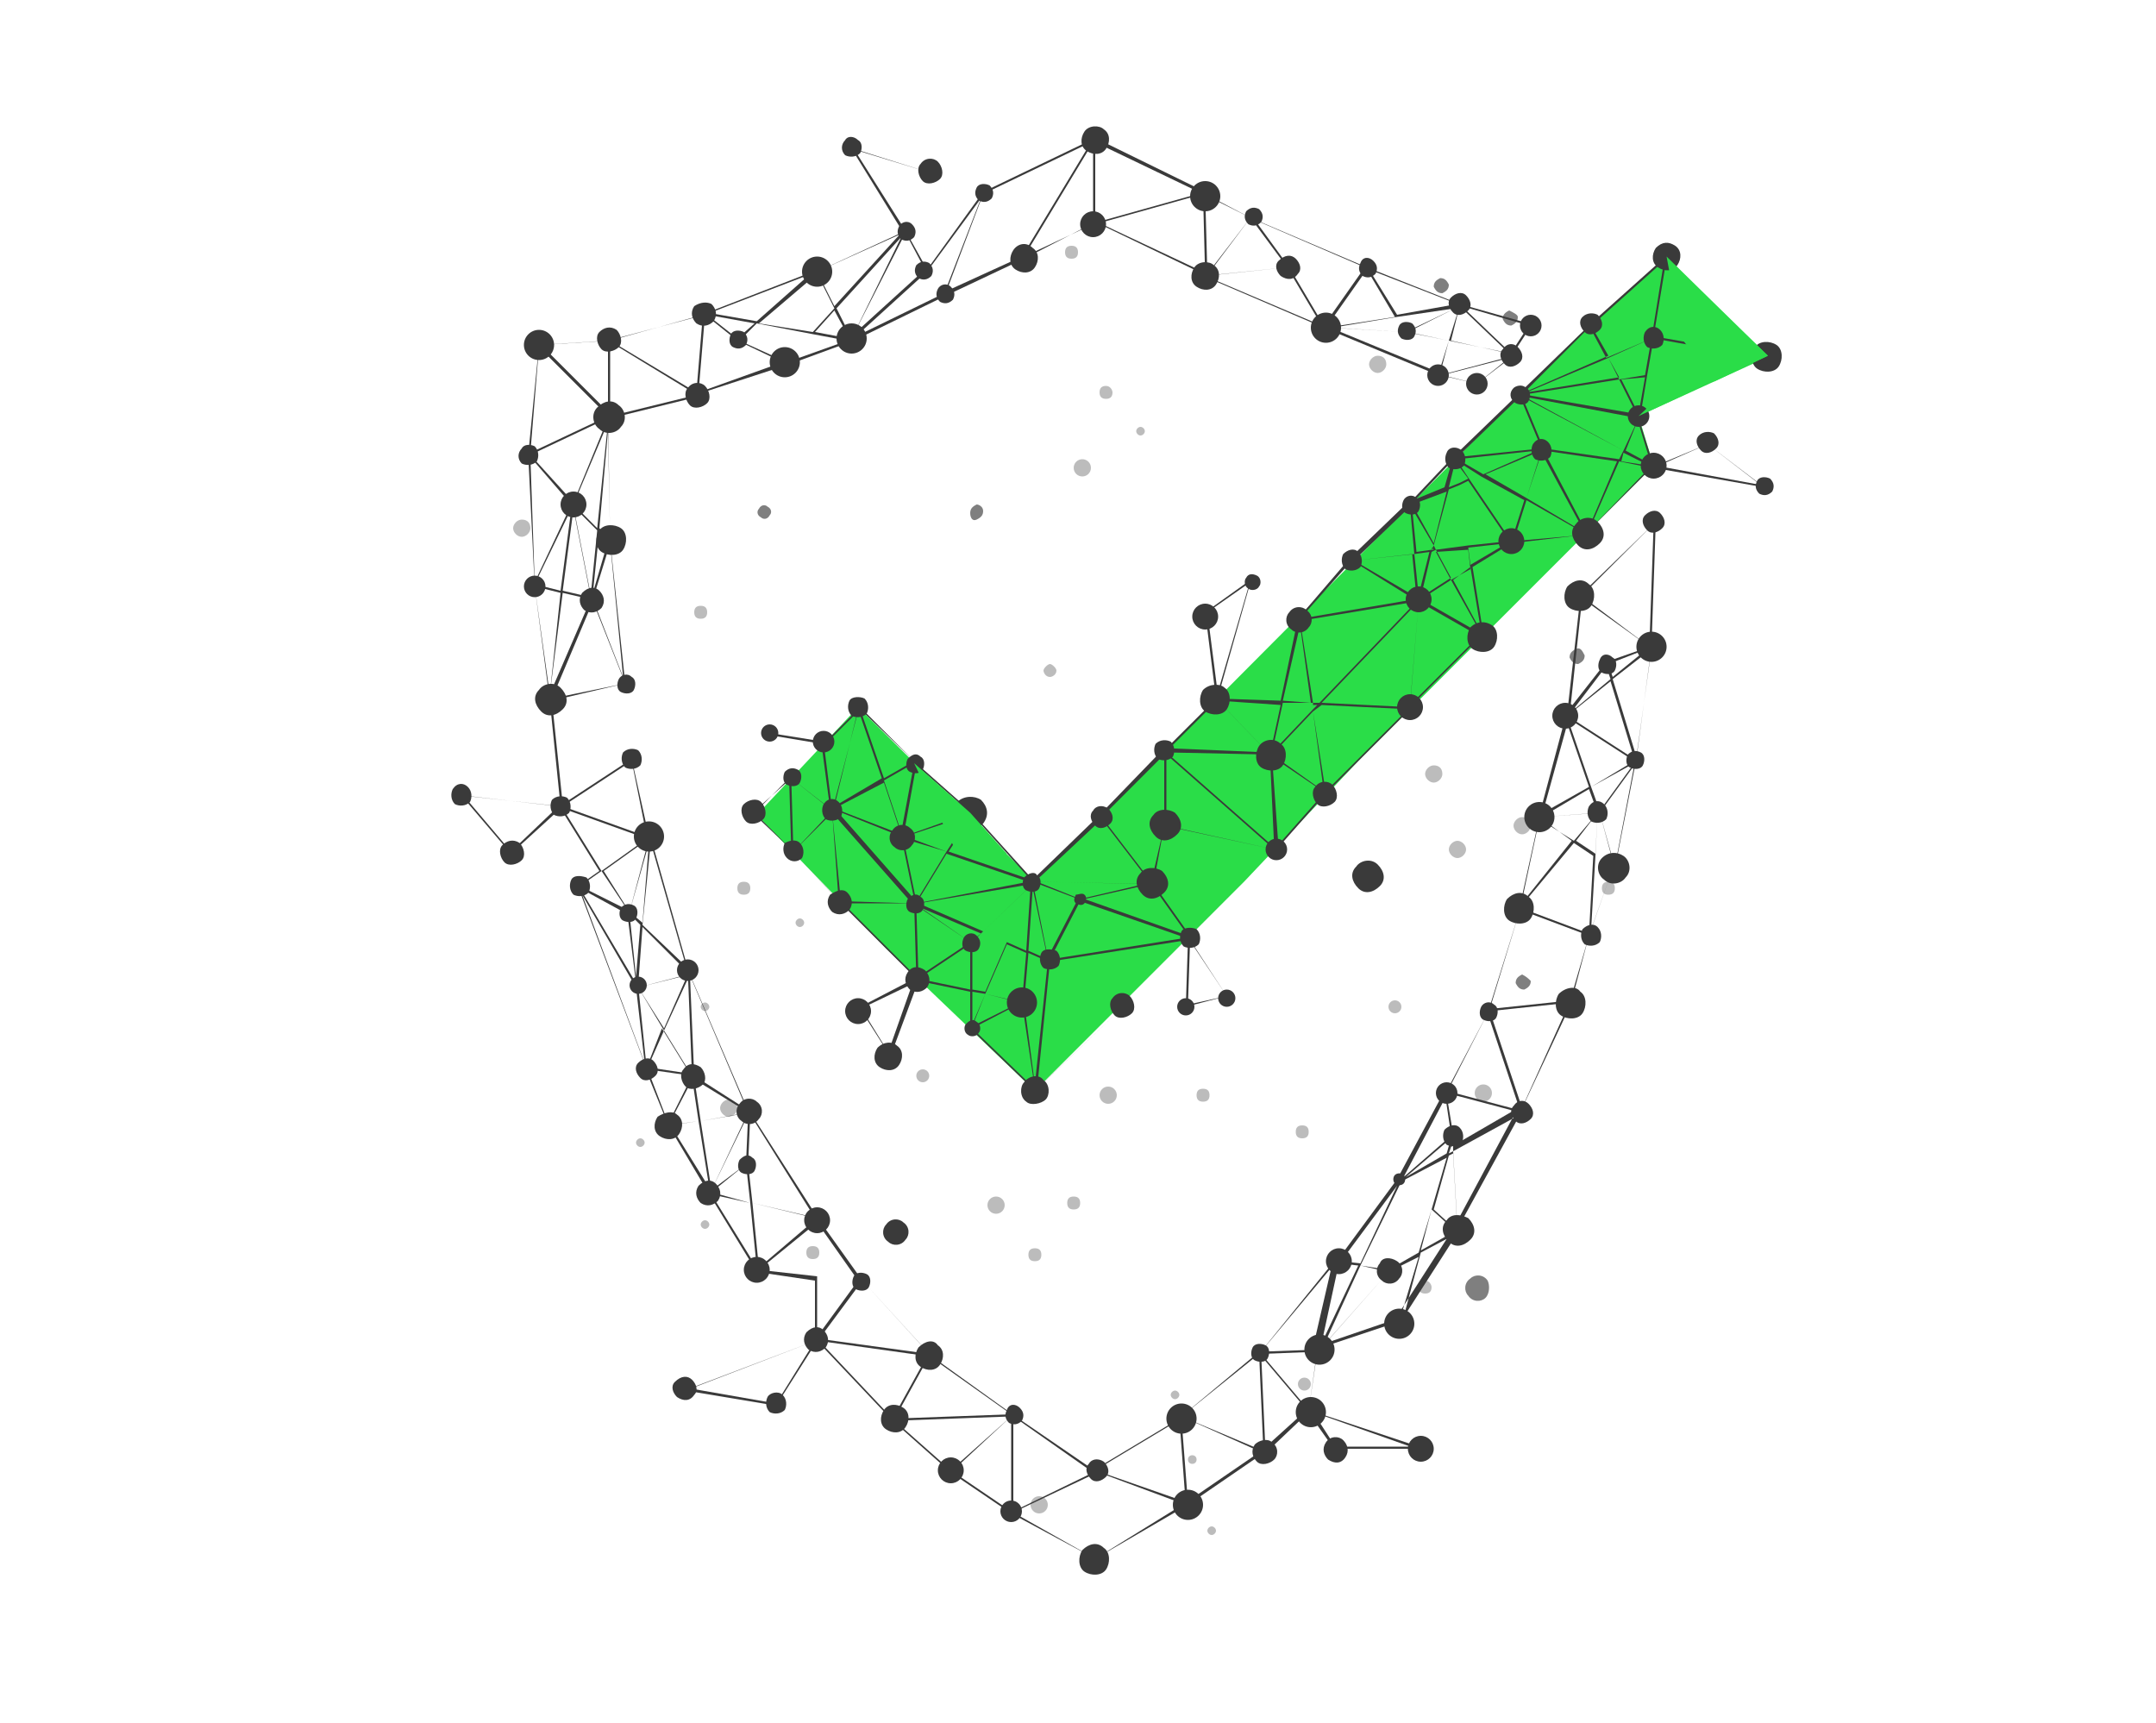 <?xml version="1.0" encoding="utf-8"?>
<!-- Generator: Adobe Illustrator 26.0.3, SVG Export Plug-In . SVG Version: 6.00 Build 0)  -->
<svg version="1.1" id="layer" xmlns="http://www.w3.org/2000/svg" xmlns:xlink="http://www.w3.org/1999/xlink" x="0px" y="0px"
	 viewBox="0 0 100 79.9" style="enable-background:new 0 0 100 79.9;" xml:space="preserve">
<style type="text/css">
	.st0{fill:#FFFFFF;}
	.st1{fill:#7F7F7F;}
	.st2{fill:#2ADD48;}
	.st3{fill:#BCBCBC;}
	.st4{fill:#3A3A3A;}
</style>
<rect y="0" class="st0" width="100" height="79.9"/>
<polygon class="st1" points="48,58.2 46.2,55.9 46.2,55.9 "/>
<rect x="52.1" y="17.9" class="st1" width="0" height="2.4"/>
<path class="st1" d="M70.4,14.7c0,0.2-0.1,0.3-0.3,0.4c-0.2,0-0.3-0.1-0.4-0.3c0-0.2,0.1-0.3,0.3-0.4C70.2,14.5,70.4,14.6,70.4,14.7
	z"/>
<path class="st1" d="M80.6,16.3c0,0.2-0.1,0.3-0.3,0.4c-0.2,0-0.3-0.1-0.4-0.3c0-0.2,0.1-0.3,0.3-0.4S80.5,16.1,80.6,16.3z"/>
<path class="st1" d="M67.5,28.1c0,0.2-0.1,0.3-0.3,0.4c-0.2,0-0.3-0.1-0.4-0.3c0-0.2,0.1-0.3,0.3-0.4C67.3,27.8,67.5,27.9,67.5,28.1
	z"/>
<path class="st1" d="M45.6,23.7c0,0.2-0.1,0.3-0.3,0.4S45,24,45,23.8s0.1-0.3,0.3-0.4C45.4,23.4,45.6,23.5,45.6,23.7z"/>
<path class="st1" d="M68.9,60.2c-0.2,0.2-0.6,0.2-0.8-0.1c-0.2-0.2-0.2-0.6,0.1-0.8c0.2-0.2,0.6-0.2,0.8,0.1
	C69.1,59.6,69.1,60,68.9,60.2z"/>
<path class="st1" d="M73.5,30.4c0,0.2-0.1,0.3-0.3,0.4c-0.2,0-0.3-0.1-0.4-0.3c0-0.2,0.1-0.3,0.3-0.4S73.4,30.2,73.5,30.4z"/>
<path class="st1" d="M67.2,13.2c0,0.2-0.1,0.3-0.3,0.4c-0.2,0-0.3-0.1-0.4-0.3c0-0.2,0.1-0.3,0.3-0.4C67,12.9,67.1,13,67.2,13.2z"/>
<path class="st1" d="M71,45.5c0,0.2-0.1,0.3-0.3,0.4c-0.2,0-0.3-0.1-0.4-0.3c0-0.2,0.1-0.3,0.3-0.4C70.8,45.3,70.9,45.4,71,45.5z"/>
<path class="st1" d="M35.6,23.5c0.2,0.1,0.2,0.3,0.1,0.4c-0.1,0.2-0.3,0.2-0.4,0.1c-0.2-0.1-0.2-0.3-0.1-0.4
	C35.3,23.4,35.5,23.4,35.6,23.5z"/>
<path class="st1" d="M63.3,32.6c0,0.2-0.1,0.3-0.3,0.4c-0.2,0-0.3-0.1-0.4-0.3c0-0.2,0.1-0.3,0.3-0.4C63.1,32.3,63.3,32.4,63.3,32.6
	z"/>
<polygon class="st2" points="48,50.6 41.1,44 35.1,37.8 39.8,32.8 48,40.9 69.1,19.7 73.3,15.5 77.3,11.9 81.9,16.6 76,19.3 
	76.7,21.6 63,35.3 57.7,40.9 "/>
<path class="st3" d="M49,31.1c0,0.2-0.2,0.3-0.3,0.3c-0.2,0-0.3-0.2-0.3-0.3s0.2-0.3,0.3-0.3C48.8,30.8,49,31,49,31.1z"/>
<circle class="st3" cx="50.2" cy="21.7" r="0.4"/>
<path class="st3" d="M38,58.1c0,0.2-0.1,0.3-0.3,0.3s-0.3-0.1-0.3-0.3s0.1-0.3,0.3-0.3S38,57.9,38,58.1z"/>
<circle class="st3" cx="42.8" cy="49.9" r="0.3"/>
<path class="st3" d="M66.9,35.9c0,0.2-0.2,0.4-0.4,0.4s-0.4-0.2-0.4-0.4s0.2-0.4,0.4-0.4S66.9,35.6,66.9,35.9z"/>
<path class="st3" d="M37.3,42.8c0,0.1-0.1,0.2-0.2,0.2c-0.1,0-0.2-0.1-0.2-0.2c0-0.1,0.1-0.2,0.2-0.2S37.3,42.7,37.3,42.8z"/>
<path class="st3" d="M32.9,56.8c0,0.1-0.1,0.2-0.2,0.2c-0.1,0-0.2-0.1-0.2-0.2c0-0.1,0.1-0.2,0.2-0.2C32.8,56.6,32.9,56.7,32.9,56.8
	z"/>
<path class="st3" d="M29.9,53c0,0.1-0.1,0.2-0.2,0.2s-0.2-0.1-0.2-0.2c0-0.1,0.1-0.2,0.2-0.2S29.9,52.9,29.9,53z"/>
<path class="st3" d="M34.8,41.2c0,0.2-0.1,0.3-0.3,0.3s-0.3-0.1-0.3-0.3s0.1-0.3,0.3-0.3S34.8,41,34.8,41.2z"/>
<path class="st3" d="M32.9,46.7c0,0.1-0.1,0.2-0.2,0.2c-0.1,0-0.2-0.1-0.2-0.2c0-0.1,0.1-0.2,0.2-0.2C32.8,46.5,32.9,46.6,32.9,46.7
	z"/>
<path class="st3" d="M34.2,51.4c0,0.2-0.2,0.4-0.4,0.4s-0.4-0.2-0.4-0.4s0.2-0.4,0.4-0.4S34.2,51.2,34.2,51.4z"/>
<circle class="st3" cx="46.2" cy="55.9" r="0.4"/>
<path class="st3" d="M48.3,58.2c0,0.2-0.1,0.3-0.3,0.3s-0.3-0.1-0.3-0.3s0.1-0.3,0.3-0.3S48.3,58,48.3,58.2z"/>
<path class="st3" d="M32.8,28.4c0,0.2-0.1,0.3-0.3,0.3s-0.3-0.1-0.3-0.3c0-0.2,0.1-0.3,0.3-0.3S32.8,28.2,32.8,28.4z"/>
<path class="st3" d="M24.6,24.5c0,0.2-0.2,0.4-0.4,0.4c-0.2,0-0.4-0.2-0.4-0.4s0.2-0.4,0.4-0.4C24.5,24.1,24.6,24.3,24.6,24.5z"/>
<circle class="st3" cx="68.8" cy="50.7" r="0.4"/>
<circle class="st3" cx="64.7" cy="46.7" r="0.3"/>
<circle class="st3" cx="51.4" cy="50.8" r="0.4"/>
<path class="st3" d="M60.7,52.5c0,0.2-0.1,0.3-0.3,0.3s-0.3-0.1-0.3-0.3s0.1-0.3,0.3-0.3C60.6,52.2,60.7,52.3,60.7,52.5z"/>
<path class="st3" d="M56.1,50.8c0,0.2-0.1,0.3-0.3,0.3s-0.3-0.1-0.3-0.3s0.1-0.3,0.3-0.3S56.1,50.6,56.1,50.8z"/>
<path class="st3" d="M64.3,16.9c0,0.2-0.2,0.4-0.4,0.4c-0.2,0-0.4-0.2-0.4-0.4c0-0.2,0.2-0.4,0.4-0.4C64.1,16.5,64.3,16.6,64.3,16.9
	z"/>
<path class="st3" d="M68,39.4c0,0.2-0.2,0.4-0.4,0.4s-0.4-0.2-0.4-0.4s0.2-0.4,0.4-0.4S68,39.2,68,39.4z"/>
<path class="st3" d="M66.4,59.7c0,0.2-0.1,0.3-0.3,0.3c-0.2,0-0.3-0.1-0.3-0.3s0.1-0.3,0.3-0.3S66.4,59.6,66.4,59.7z"/>
<circle class="st3" cx="60.5" cy="64.2" r="0.3"/>
<path class="st3" d="M71,38.3c0,0.2-0.2,0.4-0.4,0.4c-0.2,0-0.4-0.2-0.4-0.4s0.2-0.4,0.4-0.4C70.8,37.9,71,38.1,71,38.3z"/>
<circle class="st3" cx="48.2" cy="69.8" r="0.4"/>
<path class="st3" d="M54.7,64.7c0,0.1-0.1,0.2-0.2,0.2s-0.2-0.1-0.2-0.2s0.1-0.2,0.2-0.2S54.7,64.6,54.7,64.7z"/>
<path class="st3" d="M56.4,71c0,0.1-0.1,0.2-0.2,0.2S56,71.1,56,71s0.1-0.2,0.2-0.2S56.4,70.9,56.4,71z"/>
<circle class="st3" cx="55.3" cy="67.7" r="0.2"/>
<path class="st3" d="M50.1,55.8c0,0.2-0.1,0.3-0.3,0.3s-0.3-0.1-0.3-0.3s0.1-0.3,0.3-0.3S50.1,55.6,50.1,55.8z"/>
<path class="st3" d="M74.9,41.2c0,0.2-0.1,0.3-0.3,0.3c-0.2,0-0.3-0.1-0.3-0.3s0.1-0.3,0.3-0.3S74.9,41,74.9,41.2z"/>
<path class="st3" d="M53.1,20c0,0.1-0.1,0.2-0.2,0.2s-0.2-0.1-0.2-0.2s0.1-0.2,0.2-0.2S53.1,19.9,53.1,20z"/>
<path class="st3" d="M51.6,18.2c0,0.2-0.1,0.3-0.3,0.3S51,18.4,51,18.2c0-0.2,0.1-0.3,0.3-0.3S51.6,18.1,51.6,18.2z"/>
<path class="st3" d="M50,11.7c0,0.2-0.1,0.3-0.3,0.3s-0.3-0.1-0.3-0.3s0.1-0.3,0.3-0.3S50,11.5,50,11.7z"/>
<path class="st4" d="M30,49.6C30,49.6,29.9,49.6,30,49.6l-3.2-8.5l0,0l0,0l0,0l1-0.7L26,37.5l-2.3,2.1l0,0l0,0l-2.3-2.7l0,0l0,0
	l4.6,0.5l-0.5-4.9l-0.7-5.3l0,0l0,0l0,0l0,0l0,0l-0.3-6.1l0,0l0,0l0,0L25,16l0,0l0,0l3.2-0.2l0,0l0,0v3.5l0,0l0.1,5.8l0.7,6.6l0,0
	l0.3,3.5l0.8,3.6l1.8,6.3l0,0l0,0L29.8,43l-0.2,2.7L30,49.6L30,49.6L30,49.6z M27,41.5l2.9,7.8l-0.4-3.5L27,41.5z M26.9,41.2
	l2.6,4.4l-0.4-3.2L26.9,41.2z M29.2,42.4l0.3,2.9l0.2-2.4L29.2,42.4z M29.8,42.9l2.1,2l-1.7-6L29.8,42.9z M29.2,42.3l0.6,0.5
	l0.3-3.7L29.2,42.3z M28,40.4l1.2,1.9l0.9-3.4L28,40.4z M26.9,41.1l2.2,1.1l-1.2-1.8L26.9,41.1z M26.1,37.5l1.8,2.9l2.1-1.5
	L26.1,37.5z M21.5,36.9l2.2,2.6l2.2-2.1L21.5,36.9z M26.1,37.4l3.9,1.4l-0.7-3.5L26.1,37.4z M25.6,32.5l0.5,4.8l3.2-2.1L25.6,32.5z
	 M25.6,32.5l3.7,2.7L29,31.7L25.6,32.5z M27.5,27.9l-1.9,4.5l3.4-0.7L27.5,27.9z M26.1,27.5l-0.6,4.7l1.9-4.4L26.1,27.5z M24.8,27.2
	l0.7,5l0.5-4.7L24.8,27.2z M27.5,27.8l1.4,3.6l-0.6-6.2L27.5,27.8z M26.1,27.4l1.3,0.3l-0.8-4.1L26.1,27.4z M26.6,23.5l0.8,4.1
	l0.3-3L26.6,23.5z M27.8,24.6l-0.3,2.9l0.7-2.4L27.8,24.6z M24.8,27.1l1.2,0.3l0.5-3.8L24.8,27.1z M24.6,21.2l0.2,5.8l1.7-3.6
	L24.6,21.2z M27.8,24.5l0.5,0.5l-0.1-5L27.8,24.5z M26.6,23.4l1.1,1.1l0.5-4.9L26.6,23.4z M24.6,21.1l2,2.2l1.6-3.9L24.6,21.1z
	 M25,16.1L24.6,21l3.6-1.7L25,16.1z M25.1,16l3.2,3.2v-3.4L25.1,16z"/>
<path class="st4" d="M32.1,49.9L32.1,49.9L30,49.6l0,0l0,0l0.8-1.8l-1.2-2l0,0l0,0l2.4-0.6l0,0l0,0l-1.2,2.6L32.1,49.9
	C32.2,49.9,32.2,49.9,32.1,49.9L32.1,49.9z M30,49.5l2,0.3l-1.3-2.1L30,49.5z M29.6,45.8l1.2,1.9l1.1-2.5L29.6,45.8z"/>
<path class="st4" d="M46.9,70.2L46.9,70.2L46.9,70.2v-4.5l-2.8,2.6l0,0l-2.7-2.4l0,0l0,0l0,0l-3.5-3.7l-1.9,3l0,0l-4.2-0.7l0,0l0,0
	l6-2.3v-2.8L35.1,59l0,0l0,0l0,0l0,0l0,0l0,0l0,0l0,0l0,0l-2.2-3.6l0,0L31,52.2l0,0l0,0l1.4-0.2l-0.3-2h0.1l0.3,2l2.3-0.4l0,0l0,0
	l0,0l0,0l0,0l0,0l0,0l0,0l0,0l0,0l0,0l0,0l0,0l0,0l0,0l0,0l0,0l0,0l0,0l0,0l0,0l0,0l0,0l0,0l0,0l0,0l0,0l0,0l0,0l0,0l0,0l0,0l0,0
	l0,0l3.2,5l2,2.8l3.2,3.5l3.9,2.8l3.8,2.6l0,0l0,0L46.9,70.2L46.9,70.2z M47,65.7v4.4l3.7-1.8L47,65.7z M41.5,65.9l2.6,2.3l2.8-2.5
	L41.5,65.9z M43.1,62.9l-1.6,2.9l5.4-0.2L43.1,62.9z M38,62.2l3.4,3.6l1.6-2.9L38,62.2z M32,64.4l4,0.7l1.8-2.9L32,64.4z M38,62.1
	l5.1,0.7L40,59.4L38,62.1z M37.9,59.2V62l1.9-2.6L37.9,59.2z M37.9,59.2l1.9,0.2l-1.9-2.7V59.2z M35.2,58.9l2.7,0.3v-2.5L35.2,58.9z
	 M34.9,55.8l0.3,3l2.7-2.3L34.9,55.8z M33,55.4l2.1,3.4l-0.3-3L33,55.4z M34.9,55.8l2.9,0.7L34.7,54L34.9,55.8z M34.7,54l3.1,2.5
	l-3-4.8L34.7,54z M33,55.3l1.8,0.5L34.6,54L33,55.3z M34.7,51.7L33,55.2l1.6-1.2L34.7,51.7z M32.5,52l0.5,3.2l1.7-3.6L32.5,52z
	 M31.1,52.2l1.8,2.9L32.4,52L31.1,52.2z"/>
<path class="st4" d="M50.8,72.3L50.8,72.3l-3.9-2.1l-2.8-1.9v-0.1l2.8,1.9L50.8,72.3l-0.1-4.1l0,0l4-2.4l0,0l0,0l0.3,4l0,0l0,0
	l-4.3-1.6L50.8,72.3L50.8,72.3L50.8,72.3z M50.8,68.2l4.3,1.5l-0.3-3.9L50.8,68.2z"/>
<path class="st4" d="M50.8,72.3L50.8,72.3l4.3-2.5l3.5-2.4l-3.8-1.7l0,0l0,0l3.6-3l0,0l0,0l0,0l0,0l0,0l0,0l0,0l0,0l0,0l0,0l0,0l0,0
	l0,0l0,0l0,0l2.7-0.1l0,0l0,0l-0.4,2.8l5.1,1.7l0,0l0,0h-4l0,0l-1.2-1.7l-2.1,1.9l0,0L55,69.7L50.8,72.3z M54.8,65.7l3.8,1.6
	l-0.2-4.5L54.8,65.7z M58.5,62.9l0.2,4.5l2-1.9L58.5,62.9z M60.9,65.5l1.1,1.7h3.7L60.9,65.5z M58.5,62.8l2.2,2.6l0.4-2.7L58.5,62.8
	z"/>
<path class="st4" d="M58.4,62.8L58.4,62.8l3.6-4.3l2.8-3.8l2.2-4.1l0,0l0,0l0.3,2l0,0v0.6l3.1-1.8l0,0l0,0l-3,5.6l0,0l0,0l0,0
	l-2.7,4.2l0,0l0,0l0,0l0,0l0,0l0,0l0,0l0,0l0,0l0,0l0,0l0,0l0,0l0,0l0,0l0,0l0,0l0,0l0,0l0,0l0,0l0,0l0,0l-3.8,1.3l0,0l0,0l0,0l0,0
	l0,0l0,0l0,0l0,0l0,0l0,0l0,0l0,0l0,0l0,0l0,0l0,0l0,0l0,0l0,0l0,0l0,0l0,0l0.9-3.9L58.4,62.8z M64.4,59l-3.1,3.5l3.6-1.2L64.4,59z
	 M63.1,58.7l-1.7,3.7l3-3.4L63.1,58.7z M62.1,58.6l-0.8,3.7l1.7-3.6L62.1,58.6z M64.4,59l0.5,2.3l0.9-3L64.4,59z M65.9,58.1l-0.8,3
	l2.5-3.9L65.9,58.1z M63.1,58.7l1.3,0.2l1.4-0.8l0.6-2L65,54.8L63.1,58.7z M62.2,58.5l0.9,0.1l1.7-3.6L62.2,58.5z M66.4,56.1
	L65.9,58l1.6-0.9L66.4,56.1z M66.5,56.1l1.1,1l-0.2-3.6l-0.2,0.1L66.5,56.1z M67.4,53.4l0.2,3.6l2.9-5.3L67.4,53.4z M65,54.8
	l1.4,1.3l0.7-2.4L65,54.8z M67.1,50.8l-2,3.8l2.3-2L67.1,50.8z M67.3,52.8l-2.1,1.8l1.9-1.1L67.3,52.8z M67.4,52.9l-0.2,0.6l0.2-0.1
	V52.9z"/>
<path class="st4" d="M67.4,52.7L67.4,52.7l3.1-1.1l-3.4-0.9l0,0l0,0L69,47l1.5-4.8l0.9-4.2l0,0l0,0l1.6,1l1.1-1.3l0,0l0,0l-0.1,2
	l0.8,0.6l0,0l-1.1,3.1l-0.9,3.1l0,0l0,0l0,0l0,0l0,0l0,0l-2.3,5.1l0,0l0,0l0,0l0,0l0,0l0,0l0,0l0,0l0,0l0,0l0,0L67.4,52.7z
	 M67.1,50.6l3.4,0.9L69,47L67.1,50.6z M69.1,46.9l1.5,4.5l2.3-4.9L69.1,46.9z M70.5,42.2l-1.4,4.6l3.8-0.4L70.5,42.2z M70.5,42.2
	l2.4,4.2l0.8-3L70.5,42.2z M70.5,42.1l3.2,1.2l0.2-3.6L73,39.1L70.5,42.1z M74,39.7l-0.2,3.4l1-2.8L74,39.7z M71.4,37.9L70.5,42
	l2.4-3L71.4,37.9z M73.1,39l0.9,0.6l0.1-1.9L73.1,39z"/>
<path class="st4" d="M81.8,22.6L81.8,22.6l-5.1-0.9l0,0l0,0l2.5-1.1l0,0L81.8,22.6C81.8,22.6,81.9,22.6,81.8,22.6L81.8,22.6z
	 M76.8,21.6l4.9,0.9l-2.5-1.9L76.8,21.6z"/>
<path class="st4" d="M66.7,17.4L66.7,17.4l-5.3-2.2l0,0l-5.6-2.4l0,0l0,0l3.9-0.4L58,10.1l0,0l0,0l5.4,2.3l4.3,1.7l3.2,0.9v0.1
	l-3.1-0.9l2.3,2.2l0,0l0,0l-2.9-0.6L66.7,17.4C66.8,17.4,66.8,17.4,66.7,17.4L66.7,17.4z M61.7,15.2l5.1,2.1l0.4-1.5l-2-0.4
	L61.7,15.2z M67.3,15.8l2.7,0.6l-2.3-2.2L67.3,15.8z M65.3,15.4l1.9,0.4l0.5-1.6L65.3,15.4z M61.8,15.2l3.4,0.2l-0.4-0.7L61.8,15.2z
	 M64.8,14.7l0.4,0.7l2.3-1.1L64.8,14.7z M63.4,12.5l-1.9,2.7l3.2-0.5L63.4,12.5z M59.8,12.4l1.6,2.7l1.9-2.7H59.8z M55.9,12.8
	l5.4,2.3l-1.6-2.7L55.9,12.8z M63.5,12.5l1.3,2.1l2.8-0.5L63.5,12.5z M59.8,12.4h3.5l-5.1-2.2L59.8,12.4z"/>
<path class="st4" d="M55.9,12.9L55.9,12.9C55.9,12.9,55.9,12.8,55.9,12.9L55.8,9l0,0l0,0l2.2,1.1l0,0l0,0L55.9,12.9
	C56,12.9,55.9,12.9,55.9,12.9z M55.9,9l0.1,3.7l2-2.6L55.9,9z"/>
<path class="st4" d="M32.3,18.3L32.3,18.3L32.3,18.3L32.3,18.3L32.3,18.3L32.3,18.3L32.3,18.3L32.3,18.3L32.3,18.3L32.3,18.3
	L32.3,18.3L32.3,18.3L32.3,18.3l-4.1-2.5l0,0l0,0l4.5-1.2l5.2-2l4-1.8l-2.4-3.9l0,0l0,0L43.1,8l0,0l0,0L42,10.7l1,1.8l2.6-3.6l0,0
	l5.2-2.5l0,0l0,0l0,0l0,0l0,0l0,0l0,0l0,0l0,0l0,0l5.1,2.5l0,0l0,0l-5,1.4l5.1,2.4v0.1l-5.2-2.5L47.5,12l0,0l-3.6,1.7l-4.3,2.1l0,0
	l-3,1.1l0,0L32.3,18.3C32.4,18.3,32.3,18.3,32.3,18.3L32.3,18.3L32.3,18.3L32.3,18.3L32.3,18.3z M28.3,15.8l4,2.4l0.3-3.6L28.3,15.8
	z M34.2,15.8l-1.8,2.4l3.9-1.4L34.2,15.8z M32.7,14.6l-0.3,3.6l1.8-2.4L32.7,14.6z M34.3,15.8l2.2,1l1.2-1.3L35.1,15L34.3,15.8z
	 M37.7,15.5l-1.2,1.3l2.8-1L37.7,15.5z M32.8,14.6l1.4,1.1L35,15L32.8,14.6z M37.8,15.4l1.6,0.3l-0.7-1.3L37.8,15.4z M38.8,14.3
	l0.7,1.4l2.3-4.7L38.8,14.3z M43,12.6l-3.3,3l4.1-2L43,12.6z M42,10.8l-2.4,4.7l3.3-3L42,10.8z M35.2,15l2.5,0.4l1-1.1l-0.8-1.6
	L35.2,15z M32.8,14.5l2.3,0.4l2.6-2.3L32.8,14.5z M37.9,12.6l0.8,1.6l3.1-3.4L37.9,12.6z M45.6,9l-1.7,4.5l3.5-1.6L45.6,9z M43,12.6
	l0.8,1l1.7-4.4L43,12.6z M45.6,9l1.8,2.9l3.2-5.3L45.6,9z M50.7,6.6l-3.2,5.3l3.2-1.5V6.6z M39.6,6.9l2.4,3.8L43.1,8L39.6,6.9z
	 M50.8,6.6v3.8l5-1.4L50.8,6.6z"/>
<rect x="28.2" y="18.8" transform="matrix(0.971 -0.239 0.239 0.971 -3.63 7.801)" class="st4" width="4.2" height="0.1"/>
<path class="st4" d="M34.7,51.6L34.7,51.6L32.1,50l0,0l-0.2-5l0,0l0,0L34.7,51.6C34.8,51.6,34.8,51.6,34.7,51.6
	C34.8,51.6,34.7,51.6,34.7,51.6z M32.2,49.9l2.5,1.6L32,45.2L32.2,49.9z"/>
<path class="st4" d="M31,52.2L31,52.2L31,52.2l-1.1-2.7H30l1,2.6l1.1-2.2h0.1L31,52.2C31.1,52.2,31,52.2,31,52.2z"/>
<path class="st4" d="M74.9,40.3C74.8,40.3,74.8,40.3,74.9,40.3l-0.7-2.6l-2.7,0.2l0,0l0,0l1.3-4.7l0.6-5.6l0,0l3.4-3.4l0,0l0,0
	L76.6,30l0,0l0,0l0,0l-0.7,5.2l0,0l0,0l0,0l0,0L74.9,40.3L74.9,40.3L74.9,40.3z M74.2,37.7l0.7,2.5l0.9-4.7L74.2,37.7z M73.7,36.6
	l-2.2,1.3l2.6-0.2L73.7,36.6z M72.6,33.3l-1.2,4.5l2.3-1.3L72.6,33.3z M73.8,36.5l0.4,1.1l1.6-2.2L73.8,36.5z M72.7,33.3l1.1,3.2
	l2-1.2L72.7,33.3z M72.7,33.2l3.1,2l-1.1-3.6L72.7,33.2z M74.8,31.5l1.1,3.6l0.7-5L74.8,31.5z M73.3,27.7L72.7,33l1.8-2.3L73.3,27.7
	z M74.5,30.9L72.9,33l1.8-1.5L74.5,30.9z M74.6,30.8l0.2,0.6l1.6-1.3L74.6,30.8z M73.3,27.7l1.2,3l2-0.7L73.3,27.7z M73.3,27.6
	l3.2,2.4l0.2-5.7L73.3,27.6z"/>
<path class="st4" d="M36.8,39.5L36.8,39.5l-1.9-1.8l0,0l0,0l1.8-1.6l0,0l0,0l1.8,1.4l-0.4-3l-2.4-0.4V34l2.5,0.4l0,0l0.4,3.2l0,0
	l0,0l-1.9-1.5L36.8,39.5L36.8,39.5L36.8,39.5z M35,37.7l1.7,1.7l-0.1-3.3L35,37.7z"/>
<path class="st4" d="M48,50.6L48,50.6L48,50.6L48,50.6L48,50.6L48,50.6L48,50.6L48,50.6L48,50.6L48,50.6L48,50.6L48,50.6L48,50.6
	L48,50.6l-3-2.9l0,0l0,0l0,0l0,0l0,0l0,0l0,0l0,0l0,0l0,0l0,0l0,0l0,0l0,0l0,0l0,0l0,0l0,0l0,0V46l-2.4-0.5L41.3,49l0,0l0,0
	l-1.4-2.2l0,0l0,0l2.7-1.3L39,41.9l0,0l-2.2-2.4l0,0l1.8-1.9l1.2-4.6l-1.5,1.5v-0.1l1.6-1.6l0,0l0,0l0,0l0,0l0,0l0,0l0,0l0,0l0,0
	l0,0l0,0l0,0l0,0l0,0l0,0l0,0l0,0l0,0l0,0l0,0l0,0l0,0l0,0l0,0l0,0l0,0l0,0l0,0l0,0l0,0l2.6,2.6l2.6,2.3l0,0l2.8,3.1l3.1-3l3-3.1
	l0,0l0,0l0,0l0,0l0,0l0,0l0,0l0,0l0,0l0,0l0,0l0,0l0,0l0,0l0,0l0,0l4.8,0.2l-2.4-2.5l0,0l0,0l0,0l0,0l0,0l-0.5-4l0,0l2.1-1.5l0,0
	l0,0l-1.6,5.5l3,0.1l0.8-3.8l0,0l0,0l0,0l0,0l0,0l2.4-2.8l0,0l0,0l0,0l0,0l0,0l0,0l0,0l0,0l2.7-2.6l0,0l0,0l0,0l0,0l1.7-0.7l0.4-1.4
	l0,0l0,0l0,0l0,0l0,0l3-2.9l0,0l3.3-3.2l0,0l0,0l0.8,1.5l2.1-0.9l0.6-3.7l0,0l0,0l4.6,4.6l0,0l0,0l0,0l0,0l0,0l0,0l0,0l0,0l0,0l0,0
	l0,0l0,0l0,0l0,0l0,0l0,0l0,0l0,0l0,0l-5.9,2.7l0.7,2.3l0,0l0,0l0,0l0,0l0,0l0,0l0,0l0,0l0,0l0,0l0,0l0,0l0,0l0,0l0,0l0,0l0,0l0,0
	l0,0l0,0l0,0l0,0l0,0l0,0l0,0l0,0l0,0l0,0l0,0l0,0l0,0l0,0l0,0l0,0l-3,3.1l0,0l-4.9,4.8l0,0l-3.3,3.3l-4,4l-2.3,2.6l0,0l-4,4.1
	l1.8,2.7l0,0l0,0L55,46.7l0,0l0,0l0.1-3.1l-6.4,1l3.4,2.1l0,0l0,0L48,50.6L48,50.6L48,50.6L48,50.6L48,50.6L48,50.6L48,50.6L48,50.6
	L48,50.6L48,50.6z M48.7,44.6l-0.6,5.9l4-3.8L48.7,44.6z M45.1,47.7l2.9,2.8l-0.6-4L45.1,47.7z M47.5,46.5l0.5,3.8l0.6-5.7l-0.9-0.4
	L47.5,46.5z M39.9,46.7l1.3,2.1l1.2-3.4L39.9,46.7z M45.7,46.1l-0.6,1.5l2.2-1.1L45.7,46.1z M45.1,46v1.5l0.6-1.4L45.1,46z
	 M55.2,43.6l-0.1,3l1.8-0.4L55.2,43.6z M45.7,46.1l1.7,0.4l0.2-2.3l-0.9-0.4L45.7,46.1z M45.1,45.9l0.6,0.1l1-2.3l-1.1-0.5l-0.5,0.5
	V45.9z M42.6,45.4l2.4,0.5v-2.1L42.6,45.4z M42.5,42l0.1,3.3l2.4-1.6L42.5,42z M39.1,41.9l3.4,3.4l-0.1-3.4H39.1z M50.1,41.8
	l-1.4,2.7l6.3-1L50.1,41.8z M47.7,44.1l0.9,0.4l-0.7-3.3L47.7,44.1z M47.9,40.9l0.7,3.5l1.4-2.7L47.9,40.9z M46.7,43.7l0.9,0.4
	l0.2-3L46.7,43.7z M42.7,42.1l2.3,1.6l0.5-0.4L42.7,42.1z M45.6,43.2l1.1,0.5l1.1-2.6L45.6,43.2z M53.5,41l1.7,2.4l3.9-4L53.5,41z
	 M50.3,41.7l4.8,1.7L53.4,41L50.3,41.7z M42.6,41.9l3,1.3l2.3-2.2L42.6,41.9z M39,41.8l3.3,0.1l-3.7-4.2L39,41.8z M43.9,39.6
	l-1.4,2.3l5.2-1L43.9,39.6z M41.9,38.9l0.6,2.9l1.4-2.3L41.9,38.9z M38.8,37.6l3.6,4.1l-0.6-2.9L38.8,37.6z M36.8,39.5l2.1,2.3
	l-0.3-4.1L36.8,39.5z M48.1,40.9l2,0.8l3-0.7L48.1,40.9z M48,40.9l5.4,0.1l-2.3-3L48,40.9z M54,38.3L53.5,41l5.6-1.6L54,38.3z
	 M51.1,37.9l2.3,3l0.6-2.6L51.1,37.9z M44,39.5l3.8,1.3l-2.7-3L44,39.5z M42,38.8l1.9,0.7l1.1-1.7L42,38.8z M54.1,38.3l5,1.1l-5-4.4
	V38.3z M54.1,34.9l5,4.4L58.9,35L54.1,34.9z M59,35.1l0.3,4.2l2.2-2.5L59,35.1z M42.5,35.5l-0.6,3.3l3.1-1.1L42.5,35.5z M38.7,37.5
	l3.1,1.2L41,36.3L38.7,37.5z M41,36.2l0.8,2.4l0.6-3.2L41,36.2z M51.1,37.9l2.9,0.4V35L51.1,37.9z M39.8,32.9l-1.1,4.5l2.2-1.3
	L39.8,32.9z M60.9,33l0.6,3.8l3.9-3.9l-4.1-0.2L60.9,33z M59,35l2.4,1.7L60.9,33L59,35z M39.9,32.9l1.1,3.2l1.4-0.8L39.9,32.9z
	 M56.5,32.5l2.4,2.5l0.5-2.3L56.5,32.5z M59.5,32.6L59,34.9l1.9-2v-0.3L59.5,32.6z M60.9,32.7v0.2l0.2-0.2H60.9z M61.3,32.6l4.1,0.2
	l0.4-4.9L61.3,32.6z M65.8,27.9l-0.4,4.8l3.2-3.2L65.8,27.9z M60.9,32.6h0.3l4.5-4.7l-5.4,0.9L60.9,32.6z M59.5,32.5l1.3,0.1
	L60.3,29L59.5,32.5z M56,28.4l0.5,3.9L58,27L56,28.4z M65.9,27.8l2.8,1.6l-1.4-2.5L65.9,27.8z M70.1,25.2l-1.3,4.2l4.7-4.6
	L70.1,25.2z M68.3,26.3l0.5,3.1l1.3-4.2L68.3,26.3z M67.4,26.9l1.3,2.4l-0.5-3L67.4,26.9z M62.7,26l-2.4,2.7l5.3-0.9L62.7,26z
	 M62.8,26l2.9,1.7l-0.2-2L62.8,26z M66.4,25.6l-0.5,2.1l1.4-0.9l-0.7-1.3L66.4,25.6z M65.6,25.7l0.2,1.9l0.5-2L65.6,25.7z
	 M66.6,25.6l0.7,1.3l0.9-0.5l-0.1-0.9L66.6,25.6z M68.1,25.4l0.1,0.8l1.7-1L68.1,25.4z M65.4,23.5L62.8,26l2.8-0.3L65.4,23.5z
	 M65.5,23.6l0.2,2l0.7-0.1l0.1-0.2L65.5,23.6z M66.4,25.4v0.1h0.1L66.4,25.4z M66.5,25.3l0.1,0.2l1.5-0.2l-0.4-2.8l-0.5,0.2
	L66.5,25.3z M67.7,22.5l0.4,2.8l1.9-0.2l-1.9-2.8L67.7,22.5z M65.5,23.4l1,1.8l0.6-2.4L65.5,23.4z M70.8,23.2l-0.6,1.9l3.4-0.3
	L70.8,23.2z M68.2,22.3l1.9,2.8l0.6-1.9l-2-1.1L68.2,22.3z M71.6,20.9l2,3.8l1.4-3.3L71.6,20.9z M70.8,23.1l2.7,1.6l-2-3.7
	L70.8,23.1z M75.1,21.4l-1.4,3.2l2.9-2.9L75.1,21.4z M68.9,22l1.9,1.1l0.7-2.2L68.9,22z M67.5,21.4l-0.3,1.2l0.5-0.2L67.5,21.4z
	 M67.5,21.4l0.2,1l0.4-0.2L67.5,21.4z M67.6,21.4l0.6,0.9l0.5-0.2L67.6,21.4z M67.6,21.3l1.2,0.7l2.5-1.1L67.6,21.3z M75.2,21.4
	l1.3,0.2L75.3,21L75.2,21.4z M75.4,20.9l1.3,0.7L76,19.4L75.4,20.9z M71.6,20.8l3.5,0.5l0.2-0.4l-4.7-2.5L71.6,20.8z M70.5,18.4
	l-2.9,2.8l3.9-0.4L70.5,18.4z M70.7,18.4l4.6,2.5l0.7-1.5L70.7,18.4z M70.7,18.3l5.2,0.9l-0.8-1.6L70.7,18.3z M76.4,17.4l-0.3,1.8
	l5.6-2.6L76.4,17.4z M75.2,17.6l0.8,1.6l0.3-1.7L75.2,17.6z M74.6,16.6l-3.8,1.6l4.3-0.7L74.6,16.6z M73.8,15.1l-3.1,3.1l3.9-1.7
	L73.8,15.1z M74.6,16.6l0.5,1l1.2-0.2l0.3-1.7L74.6,16.6z M76.7,15.7l-0.3,1.7l5.3-0.8L76.7,15.7z M76.7,15.6l5.1,0.9L77.3,12
	L76.7,15.6z"/>
<rect x="73.2" y="13.4" transform="matrix(0.745 -0.667 0.667 0.745 10.303 53.856)" class="st4" width="4.7" height="0.1"/>
<path class="st4" d="M68.5,17.8L68.5,17.8l-1.7-0.4l0,0l0,0l3.4-0.9l0,0l0,0L68.5,17.8L68.5,17.8z M66.9,17.4l1.6,0.4l1.5-1.2
	L66.9,17.4z"/>
<rect x="53.5" y="33.6" transform="matrix(0.708 -0.707 0.707 0.708 -7.642 48.856)" class="st4" width="3.4" height="0.1"/>
<rect x="65" y="22.2" transform="matrix(0.687 -0.726 0.726 0.687 4.598 55.272)" class="st4" width="3" height="0.1"/>
<rect x="69.7" y="15.7" transform="matrix(0.546 -0.838 0.838 0.546 18.824 66.272)" class="st4" width="1.7" height="0.1"/>
<path class="st4" d="M62.3,66.8c0.2,0.2,0.3,0.5,0.1,0.8s-0.5,0.3-0.8,0.1c-0.2-0.2-0.3-0.5-0.1-0.8S62.1,66.6,62.3,66.8z"/>
<path class="st4" d="M50.3,41.5c0.1,0.1,0.1,0.2,0,0.4c-0.1,0.1-0.2,0.1-0.4,0c-0.1-0.1-0.1-0.2,0-0.4C50,41.5,50.2,41.4,50.3,41.5z
	"/>
<circle class="st4" cx="55" cy="46.7" r="0.4"/>
<circle class="st4" cx="56.9" cy="46.3" r="0.4"/>
<path class="st4" d="M69.3,46.6c0.2,0.1,0.2,0.4,0.1,0.6c-0.1,0.2-0.4,0.2-0.6,0.1c-0.2-0.1-0.2-0.4-0.1-0.6S69.1,46.4,69.3,46.6z"
	/>
<path class="st4" d="M48.1,40.6c0.2,0.1,0.2,0.4,0.1,0.6c-0.1,0.2-0.4,0.2-0.6,0.1c-0.2-0.1-0.2-0.4-0.1-0.6
	C47.7,40.5,48,40.4,48.1,40.6z"/>
<circle class="st4" cx="62.1" cy="58.5" r="0.6"/>
<circle class="st4" cx="60.8" cy="65.5" r="0.7"/>
<circle class="st4" cx="61.2" cy="62.6" r="0.7"/>
<path class="st4" d="M52.4,46.2c0.2,0.2,0.3,0.6,0.1,0.8s-0.6,0.3-0.8,0.1s-0.3-0.6-0.1-0.8C51.8,46,52.2,46,52.4,46.2z"/>
<path class="st4" d="M65.1,54.5c0.1,0.1,0.1,0.3,0,0.4c-0.1,0.1-0.3,0.1-0.4,0s-0.1-0.3,0-0.4C64.8,54.4,65,54.4,65.1,54.5z"/>
<path class="st4" d="M64.8,58.5c0.3,0.2,0.3,0.6,0.1,0.8c-0.2,0.3-0.6,0.3-0.8,0.1c-0.3-0.2-0.3-0.6-0.1-0.8
	C64.1,58.3,64.5,58.3,64.8,58.5z"/>
<path class="st4" d="M51.2,67.8c0.2,0.2,0.3,0.5,0.1,0.7s-0.5,0.3-0.7,0.1c-0.2-0.2-0.3-0.5-0.1-0.7C50.6,67.7,50.9,67.6,51.2,67.8z
	"/>
<path class="st4" d="M59,66.9c0.3,0.2,0.3,0.6,0.1,0.8s-0.6,0.3-0.8,0.1S58,67.3,58.2,67C58.4,66.8,58.8,66.7,59,66.9z"/>
<circle class="st4" cx="65.9" cy="67.2" r="0.6"/>
<path class="st4" d="M41.6,48.5c0.3,0.2,0.3,0.6,0.1,0.9c-0.2,0.3-0.6,0.3-0.9,0.1c-0.3-0.2-0.3-0.6-0.1-0.9
	C41,48.3,41.4,48.3,41.6,48.5z"/>
<circle class="st4" cx="38.2" cy="34.4" r="0.5"/>
<path class="st4" d="M45.3,43.4c0.2,0.2,0.2,0.4,0.1,0.6s-0.4,0.2-0.6,0.1s-0.2-0.4-0.1-0.6C44.8,43.3,45.1,43.2,45.3,43.4z"/>
<circle class="st4" cx="47.4" cy="46.5" r="0.7"/>
<path class="st4" d="M53.9,40.4c0.3,0.3,0.4,0.7,0.1,1c-0.3,0.3-0.7,0.4-1,0.1c-0.3-0.3-0.4-0.7-0.1-1
	C53.1,40.2,53.6,40.2,53.9,40.4z"/>
<circle class="st4" cx="25" cy="16" r="0.7"/>
<path class="st4" d="M33,14.1c0.2,0.2,0.3,0.5,0.1,0.8c-0.2,0.2-0.5,0.3-0.8,0.1c-0.2-0.2-0.3-0.5-0.1-0.8C32.5,14,32.8,14,33,14.1z
	"/>
<path class="st4" d="M28.6,15.3c0.2,0.2,0.3,0.6,0.1,0.8c-0.2,0.2-0.6,0.3-0.8,0.1c-0.2-0.2-0.3-0.6-0.1-0.8
	C28,15.2,28.3,15.1,28.6,15.3z"/>
<path class="st4" d="M38.9,37.2c0.2,0.2,0.2,0.5,0.1,0.7c-0.2,0.2-0.5,0.2-0.7,0.1c-0.2-0.2-0.2-0.5-0.1-0.7
	C38.4,37,38.7,37,38.9,37.2z"/>
<circle class="st4" cx="26.6" cy="23.4" r="0.6"/>
<path class="st4" d="M40.1,32.4c0.2,0.2,0.2,0.5,0.1,0.7c-0.2,0.2-0.5,0.2-0.7,0.1c-0.2-0.2-0.2-0.5-0.1-0.7S39.9,32.3,40.1,32.4z"
	/>
<path class="st4" d="M26,31.9c0.3,0.3,0.4,0.7,0.1,1c-0.3,0.3-0.7,0.4-1,0.1c-0.3-0.3-0.4-0.7-0.1-1C25.2,31.7,25.7,31.6,26,31.9z"
	/>
<path class="st4" d="M58.3,26.7c0.2,0.1,0.2,0.4,0.1,0.5c-0.1,0.2-0.4,0.2-0.5,0.1c-0.2-0.1-0.2-0.4-0.1-0.5
	C57.9,26.6,58.1,26.6,58.3,26.7z"/>
<circle class="st4" cx="55.9" cy="28.6" r="0.6"/>
<path class="st4" d="M34.9,53.7c0.2,0.1,0.2,0.4,0.1,0.6c-0.1,0.2-0.4,0.2-0.6,0.1s-0.2-0.4-0.1-0.6C34.5,53.6,34.7,53.5,34.9,53.7z
	"/>
<path class="st4" d="M40.2,59.1c0.2,0.1,0.2,0.4,0.1,0.6c-0.1,0.2-0.4,0.2-0.6,0.1c-0.2-0.1-0.2-0.4-0.1-0.6
	C39.7,59,40,59,40.2,59.1z"/>
<path class="st4" d="M29.4,42c0.2,0.1,0.2,0.4,0.1,0.6c-0.1,0.2-0.4,0.2-0.6,0.1c-0.2-0.1-0.2-0.4-0.1-0.6
	C29,41.9,29.2,41.9,29.4,42z"/>
<circle class="st4" cx="64.9" cy="61.4" r="0.7"/>
<path class="st4" d="M69.2,29c0.3,0.2,0.3,0.7,0.1,1s-0.7,0.3-1,0.1c-0.3-0.2-0.3-0.7-0.1-1C68.5,28.8,68.9,28.8,69.2,29z"/>
<circle class="st4" cx="71.4" cy="37.9" r="0.7"/>
<path class="st4" d="M63.9,40.1c0.3,0.3,0.4,0.7,0.1,1c-0.3,0.3-0.7,0.4-1,0.1c-0.3-0.3-0.4-0.7-0.1-1
	C63.1,39.9,63.6,39.8,63.9,40.1z"/>
<path class="st4" d="M24.1,39.1c0.2,0.2,0.3,0.6,0.1,0.8c-0.2,0.2-0.6,0.3-0.8,0.1c-0.2-0.2-0.3-0.6-0.1-0.8
	C23.5,39,23.8,38.9,24.1,39.1z"/>
<circle class="st4" cx="72.6" cy="33.2" r="0.6"/>
<path class="st4" d="M76.1,34.9c0.2,0.1,0.2,0.4,0.1,0.6c-0.1,0.2-0.4,0.2-0.6,0.1c-0.2-0.1-0.2-0.4-0.1-0.6
	C75.7,34.8,75.9,34.8,76.1,34.9z"/>
<path class="st4" d="M77.7,11.4c0.3,0.2,0.3,0.6,0.1,0.9c-0.2,0.3-0.6,0.3-0.9,0.1s-0.3-0.6-0.1-0.9C77.1,11.2,77.4,11.2,77.7,11.4z
	"/>
<circle class="st4" cx="65.4" cy="32.8" r="0.6"/>
<path class="st4" d="M39.8,6.5C40,6.6,40,6.9,39.9,7.1c-0.2,0.2-0.5,0.2-0.7,0.1C39,7,39,6.7,39.2,6.5C39.3,6.3,39.6,6.3,39.8,6.5z"
	/>
<path class="st4" d="M26.3,37c0.2,0.2,0.2,0.5,0.1,0.7c-0.2,0.2-0.5,0.2-0.7,0.1c-0.2-0.2-0.2-0.5-0.1-0.7
	C25.8,36.9,26.1,36.9,26.3,37z"/>
<path class="st4" d="M24.8,20.7c0.2,0.2,0.2,0.5,0.1,0.7c-0.2,0.2-0.5,0.2-0.7,0.1c-0.2-0.2-0.2-0.5,0-0.7
	C24.3,20.6,24.6,20.6,24.8,20.7z"/>
<circle class="st4" cx="30.1" cy="38.8" r="0.7"/>
<path class="st4" d="M28.7,18.8c0.3,0.2,0.4,0.7,0.1,1c-0.2,0.3-0.7,0.4-1,0.1c-0.3-0.2-0.4-0.7-0.1-1S28.4,18.5,28.7,18.8z"/>
<path class="st4" d="M29.3,31.4c0.2,0.1,0.2,0.4,0.1,0.6s-0.4,0.2-0.6,0.1c-0.2-0.1-0.2-0.4-0.1-0.6S29.1,31.2,29.3,31.4z"/>
<path class="st4" d="M37,35.7c0.2,0.1,0.2,0.4,0.1,0.6c-0.1,0.2-0.4,0.2-0.6,0.1c-0.2-0.1-0.2-0.4-0.1-0.6
	C36.6,35.6,36.8,35.6,37,35.7z"/>
<path class="st4" d="M32.7,17.9c0.2,0.2,0.3,0.6,0.1,0.8c-0.2,0.2-0.6,0.3-0.8,0.1c-0.2-0.2-0.3-0.6-0.1-0.8
	C32.1,17.7,32.5,17.7,32.7,17.9z"/>
<path class="st4" d="M35.3,37.2c0.2,0.2,0.3,0.6,0.1,0.8s-0.6,0.3-0.8,0.1s-0.3-0.6-0.1-0.8S35.1,37,35.3,37.2z"/>
<path class="st4" d="M43.5,7.5c0.2,0.2,0.3,0.6,0.1,0.8S43,8.6,42.8,8.4s-0.3-0.6-0.1-0.8C42.9,7.3,43.3,7.3,43.5,7.5z"/>
<path class="st4" d="M38.2,61.7c0.2,0.2,0.3,0.5,0.1,0.8c-0.2,0.2-0.5,0.3-0.8,0.1c-0.2-0.2-0.3-0.5-0.1-0.8
	C37.7,61.5,38,61.5,38.2,61.7z"/>
<path class="st4" d="M41.9,56.7c0.3,0.2,0.3,0.6,0.1,0.8c-0.2,0.3-0.6,0.3-0.8,0.1c-0.3-0.2-0.3-0.6-0.1-0.8
	C41.3,56.5,41.7,56.5,41.9,56.7z"/>
<path class="st4" d="M42.7,41.6c0.2,0.1,0.2,0.4,0.1,0.6c-0.1,0.2-0.4,0.2-0.6,0.1c-0.2-0.1-0.2-0.4-0.1-0.6
	C42.3,41.5,42.5,41.4,42.7,41.6z"/>
<path class="st4" d="M51.2,71.8c0.3,0.2,0.3,0.7,0.1,1s-0.7,0.3-1,0.1c-0.3-0.2-0.3-0.7-0.1-1C50.5,71.6,50.9,71.5,51.2,71.8z"/>
<path class="st4" d="M58.7,62.4c0.2,0.1,0.2,0.4,0.1,0.6c-0.1,0.2-0.4,0.2-0.6,0.1C58,63,58,62.7,58.1,62.5
	C58.2,62.3,58.5,62.3,58.7,62.4z"/>
<circle class="st4" cx="54.8" cy="65.8" r="0.7"/>
<path class="st4" d="M45.5,37.1c0.3,0.3,0.4,0.7,0.1,1.1c-0.3,0.3-0.7,0.4-1.1,0.1c-0.3-0.3-0.4-0.7-0.1-1.1
	C44.7,36.9,45.2,36.9,45.5,37.1z"/>
<circle class="st4" cx="39.8" cy="46.9" r="0.6"/>
<circle class="st4" cx="44.1" cy="68.2" r="0.6"/>
<path class="st4" d="M41.9,65.3c0.3,0.2,0.3,0.6,0.1,0.9s-0.6,0.3-0.9,0.1c-0.3-0.2-0.3-0.6-0.1-0.9S41.6,65.1,41.9,65.3z"/>
<path class="st4" d="M47.3,65.3c0.2,0.2,0.2,0.4,0.1,0.6c-0.2,0.2-0.4,0.2-0.6,0.1c-0.2-0.2-0.2-0.4-0.1-0.6
	C46.8,65.1,47.1,65.1,47.3,65.3z"/>
<path class="st4" d="M43.5,62.4c0.3,0.2,0.3,0.6,0.1,0.9c-0.2,0.3-0.6,0.3-0.9,0.1c-0.3-0.2-0.3-0.6-0.1-0.9
	C42.9,62.2,43.3,62.1,43.5,62.4z"/>
<path class="st4" d="M67.7,52.3c0.2,0.2,0.2,0.5,0.1,0.7c-0.2,0.2-0.5,0.2-0.7,0.1c-0.2-0.2-0.2-0.5-0.1-0.7
	C67.2,52.2,67.5,52.1,67.7,52.3z"/>
<path class="st4" d="M65.5,15c0.2,0.2,0.2,0.4,0.1,0.6s-0.4,0.2-0.6,0.1c-0.2-0.2-0.2-0.4-0.1-0.6S65.3,14.9,65.5,15z"/>
<circle class="st4" cx="59.2" cy="39.4" r="0.5"/>
<circle class="st4" cx="55.1" cy="69.8" r="0.7"/>
<path class="st4" d="M27.8,27.4c0.2,0.2,0.3,0.5,0.1,0.8c-0.2,0.2-0.5,0.3-0.8,0.1c-0.2-0.2-0.3-0.5-0.1-0.8
	C27.3,27.2,27.6,27.2,27.8,27.4z"/>
<path class="st4" d="M27.2,40.7c0.2,0.2,0.2,0.5,0.1,0.7c-0.2,0.2-0.5,0.2-0.7,0.1c-0.2-0.2-0.2-0.5-0.1-0.7S26.9,40.6,27.2,40.7z"
	/>
<path class="st4" d="M21.7,36.5c0.2,0.2,0.2,0.5,0.1,0.7c-0.2,0.2-0.5,0.2-0.7,0.1c-0.2-0.2-0.2-0.5-0.1-0.7
	C21.2,36.3,21.5,36.3,21.7,36.5z"/>
<path class="st4" d="M70.9,51.2c0.2,0.2,0.3,0.5,0.1,0.7c-0.2,0.2-0.5,0.3-0.7,0.1s-0.3-0.5-0.1-0.7C70.4,51,70.7,51,70.9,51.2z"/>
<circle class="st4" cx="35.7" cy="34" r="0.4"/>
<circle class="st4" cx="24.8" cy="27.2" r="0.5"/>
<path class="st4" d="M48.4,50.1c0.3,0.2,0.3,0.7,0.1,0.9s-0.7,0.3-0.9,0.1c-0.3-0.2-0.3-0.7-0.1-0.9C47.7,49.9,48.2,49.8,48.4,50.1z
	"/>
<path class="st4" d="M29.6,34.8c0.2,0.2,0.2,0.5,0.1,0.7c-0.2,0.2-0.5,0.2-0.7,0.1c-0.2-0.2-0.2-0.5-0.1-0.7
	C29.1,34.7,29.4,34.7,29.6,34.8z"/>
<path class="st4" d="M74.4,37.3c0.2,0.2,0.2,0.5,0.1,0.7c-0.2,0.2-0.5,0.2-0.7,0.1c-0.2-0.2-0.2-0.5-0.1-0.7
	C73.9,37.1,74.2,37.1,74.4,37.3z"/>
<path class="st4" d="M74.1,43c0.2,0.2,0.2,0.5,0.1,0.7c-0.2,0.2-0.5,0.2-0.7,0.1c-0.2-0.2-0.2-0.5-0.1-0.7
	C73.6,42.9,73.9,42.8,74.1,43z"/>
<path class="st4" d="M36.3,64.7c0.2,0.2,0.2,0.5,0.1,0.7c-0.2,0.2-0.5,0.2-0.7,0.1c-0.2-0.2-0.2-0.5-0.1-0.7S36.1,64.5,36.3,64.7z"
	/>
<path class="st4" d="M32.1,64c0.2,0.2,0.3,0.5,0.1,0.7C32,65,31.7,65,31.4,64.8c-0.2-0.2-0.3-0.5-0.1-0.7
	C31.6,63.8,31.9,63.8,32.1,64z"/>
<path class="st4" d="M37.1,39.1c0.2,0.2,0.2,0.5,0.1,0.7c-0.2,0.2-0.5,0.2-0.7,0s-0.2-0.5-0.1-0.7C36.6,39,36.9,38.9,37.1,39.1z"/>
<path class="st4" d="M45.3,47.4c0.2,0.1,0.2,0.4,0.1,0.5c-0.1,0.2-0.4,0.2-0.5,0.1c-0.2-0.1-0.2-0.4-0.1-0.5S45.1,47.2,45.3,47.4z"
	/>
<circle class="st4" cx="29.6" cy="45.7" r="0.4"/>
<path class="st4" d="M39.3,41.4c0.2,0.2,0.3,0.5,0.1,0.8c-0.2,0.2-0.5,0.3-0.8,0.1c-0.2-0.2-0.3-0.5-0.1-0.8
	C38.8,41.3,39.1,41.2,39.3,41.4z"/>
<path class="st4" d="M31.4,51.7c0.3,0.2,0.3,0.6,0.1,0.9c-0.2,0.3-0.6,0.3-0.9,0.1s-0.3-0.6-0.1-0.9C30.8,51.6,31.2,51.5,31.4,51.7z
	"/>
<circle class="st4" cx="35.1" cy="58.9" r="0.6"/>
<circle class="st4" cx="46.9" cy="70.1" r="0.5"/>
<path class="st4" d="M32.5,49.5c0.2,0.2,0.3,0.6,0.1,0.8s-0.6,0.3-0.8,0.1c-0.2-0.2-0.3-0.6-0.1-0.8C31.9,49.3,32.2,49.3,32.5,49.5z
	"/>
<circle class="st4" cx="37.9" cy="56.6" r="0.6"/>
<path class="st4" d="M30.3,49.2c0.2,0.2,0.3,0.5,0.1,0.7c-0.2,0.2-0.5,0.3-0.7,0.1s-0.3-0.5-0.1-0.7S30.1,49,30.3,49.2z"/>
<path class="st4" d="M42.9,45c0.2,0.2,0.3,0.5,0.1,0.8c-0.2,0.2-0.5,0.3-0.8,0.1c-0.2-0.2-0.3-0.5-0.1-0.8
	C42.3,44.8,42.6,44.8,42.9,45z"/>
<path class="st4" d="M35.1,51.1c0.3,0.2,0.3,0.6,0.1,0.8c-0.2,0.3-0.6,0.3-0.8,0.1c-0.3-0.2-0.3-0.6-0.1-0.8
	C34.5,50.9,34.9,50.9,35.1,51.1z"/>
<path class="st4" d="M42.2,38.4c0.3,0.2,0.3,0.6,0.1,0.8c-0.2,0.3-0.6,0.3-0.8,0.1c-0.3-0.2-0.3-0.6-0.1-0.8
	C41.6,38.2,42,38.2,42.2,38.4z"/>
<circle class="st4" cx="31.9" cy="45" r="0.5"/>
<path class="st4" d="M33.2,54.9c0.2,0.2,0.3,0.5,0.1,0.8c-0.2,0.2-0.5,0.3-0.8,0.1c-0.2-0.2-0.3-0.5-0.1-0.8
	C32.7,54.7,33,54.7,33.2,54.9z"/>
<path class="st4" d="M74.1,24.2c0.3,0.3,0.4,0.7,0.1,1s-0.7,0.4-1,0.1s-0.4-0.7-0.1-1C73.3,24,73.8,23.9,74.1,24.2z"/>
<path class="st4" d="M73.3,46c0.3,0.2,0.3,0.7,0.1,1c-0.2,0.3-0.7,0.3-1,0.1s-0.3-0.7-0.1-1C72.6,45.8,73.1,45.7,73.3,46z"/>
<path class="st4" d="M73.7,27.1c0.3,0.2,0.3,0.7,0.1,1c-0.2,0.3-0.7,0.3-1,0.1c-0.3-0.2-0.3-0.7-0.1-1C73,26.9,73.4,26.8,73.7,27.1z
	"/>
<path class="st4" d="M56.8,31.9c0.3,0.2,0.3,0.7,0.1,1c-0.2,0.3-0.7,0.3-1,0.1s-0.3-0.7-0.1-1C56.1,31.7,56.6,31.7,56.8,31.9z"/>
<path class="st4" d="M61.8,36.4c0.2,0.2,0.3,0.6,0.1,0.8s-0.6,0.3-0.8,0.1s-0.3-0.6-0.1-0.8C61.2,36.2,61.6,36.2,61.8,36.4z"/>
<path class="st4" d="M54.5,37.7c0.3,0.3,0.4,0.7,0.1,1c-0.3,0.3-0.7,0.4-1,0.1c-0.3-0.3-0.4-0.7-0.1-1
	C53.7,37.5,54.2,37.5,54.5,37.7z"/>
<path class="st4" d="M42.7,35.1c0.2,0.1,0.2,0.4,0.1,0.6c-0.1,0.2-0.4,0.2-0.6,0.1c-0.2-0.1-0.2-0.4-0.1-0.6
	C42.3,35,42.5,34.9,42.7,35.1z"/>
<path class="st4" d="M59.4,34.5c0.3,0.2,0.3,0.7,0.1,1s-0.7,0.3-1,0.1s-0.3-0.7-0.1-1C58.6,34.3,59.1,34.2,59.4,34.5z"/>
<path class="st4" d="M60.6,28.3c0.3,0.2,0.3,0.6,0.1,0.8c-0.2,0.3-0.6,0.3-0.8,0.1c-0.3-0.2-0.3-0.6-0.1-0.8
	C60,28.1,60.4,28.1,60.6,28.3z"/>
<path class="st4" d="M49,44.1c0.2,0.2,0.2,0.5,0.1,0.7c-0.2,0.2-0.5,0.2-0.7,0.1c-0.2-0.2-0.2-0.5-0.1-0.7C48.4,44,48.7,44,49,44.1z
	"/>
<path class="st4" d="M54.3,34.4c0.2,0.2,0.2,0.5,0.1,0.7c-0.2,0.2-0.5,0.2-0.7,0.1c-0.2-0.2-0.2-0.5-0.1-0.7
	C53.8,34.3,54.1,34.3,54.3,34.4z"/>
<path class="st4" d="M65.7,23.1c0.2,0.1,0.2,0.4,0.1,0.6s-0.4,0.2-0.6,0.1s-0.2-0.4-0.1-0.6S65.5,22.9,65.7,23.1z"/>
<path class="st4" d="M70.8,18c0.2,0.1,0.2,0.4,0.1,0.6s-0.4,0.2-0.6,0.1C70,18.5,70,18.2,70.2,18C70.3,17.9,70.6,17.8,70.8,18z"/>
<path class="st4" d="M74.8,30.5c0.2,0.1,0.2,0.4,0.1,0.6s-0.4,0.2-0.6,0.1s-0.2-0.4-0.1-0.6C74.3,30.3,74.6,30.3,74.8,30.5z"/>
<path class="st4" d="M60.1,12c0.2,0.2,0.3,0.5,0.1,0.7C60,13,59.7,13,59.4,12.8c-0.2-0.2-0.3-0.5-0.1-0.7
	C59.6,11.8,59.9,11.8,60.1,12z"/>
<circle class="st4" cx="71" cy="15.1" r="0.5"/>
<path class="st4" d="M82.1,22.2c0.2,0.2,0.2,0.4,0.1,0.6C82,23,81.8,23,81.6,22.9c-0.2-0.2-0.2-0.4-0.1-0.6S81.9,22.1,82.1,22.2z"/>
<circle class="st4" cx="67.1" cy="50.7" r="0.5"/>
<path class="st4" d="M74.1,14.6c0.2,0.2,0.3,0.5,0.1,0.7c-0.2,0.2-0.5,0.3-0.7,0.1s-0.3-0.5-0.1-0.7C73.6,14.5,73.9,14.5,74.1,14.6z
	"/>
<path class="st4" d="M77,23.8c0.2,0.2,0.3,0.5,0.1,0.7c-0.2,0.2-0.5,0.3-0.7,0.1c-0.2-0.2-0.3-0.5-0.1-0.7S76.8,23.6,77,23.8z"/>
<circle class="st4" cx="66.7" cy="17.4" r="0.5"/>
<circle class="st4" cx="68.5" cy="17.8" r="0.5"/>
<path class="st4" d="M70.4,16.1c0.2,0.2,0.3,0.5,0.1,0.7c-0.2,0.2-0.5,0.3-0.7,0.1c-0.2-0.2-0.3-0.5-0.1-0.7
	C69.9,15.9,70.2,15.9,70.4,16.1z"/>
<path class="st4" d="M68,13.7c0.2,0.2,0.3,0.5,0.1,0.7c-0.2,0.2-0.5,0.3-0.7,0.1s-0.3-0.5-0.1-0.7C67.5,13.6,67.8,13.5,68,13.7z"/>
<circle class="st4" cx="55.9" cy="9.1" r="0.7"/>
<circle class="st4" cx="61.5" cy="15.2" r="0.7"/>
<path class="st4" d="M79.5,20.1c0.2,0.2,0.3,0.5,0.1,0.7c-0.2,0.2-0.5,0.3-0.7,0.1c-0.2-0.2-0.3-0.5-0.1-0.7
	C79,20,79.3,20,79.5,20.1z"/>
<circle class="st4" cx="76.7" cy="21.6" r="0.6"/>
<path class="st4" d="M70.9,41.6c0.3,0.2,0.3,0.7,0.1,1c-0.2,0.3-0.7,0.3-1,0.1s-0.3-0.7-0.1-1C70.2,41.4,70.6,41.3,70.9,41.6z"/>
<path class="st4" d="M82.4,16c0.3,0.2,0.3,0.7,0.1,1c-0.2,0.3-0.7,0.3-1,0.1s-0.3-0.7-0.1-1C81.6,15.8,82.1,15.8,82.4,16z"/>
<path class="st4" d="M55.5,43.1c0.2,0.2,0.2,0.5,0.1,0.7c-0.2,0.2-0.5,0.2-0.7,0.1c-0.2-0.2-0.2-0.5-0.1-0.7
	C54.9,43,55.3,43,55.5,43.1z"/>
<path class="st4" d="M51.4,37.5c0.2,0.2,0.3,0.5,0.1,0.7s-0.5,0.3-0.7,0.1s-0.3-0.5-0.1-0.7C50.8,37.4,51.1,37.3,51.4,37.5z"/>
<path class="st4" d="M75.3,39.7c0.3,0.2,0.4,0.7,0.1,1c-0.2,0.3-0.7,0.4-1,0.1c-0.3-0.2-0.4-0.7-0.1-1C74.6,39.5,75,39.5,75.3,39.7z
	"/>
<circle class="st4" cx="39.5" cy="15.7" r="0.7"/>
<circle class="st4" cx="36.4" cy="16.8" r="0.7"/>
<circle class="st4" cx="50.7" cy="10.4" r="0.6"/>
<path class="st4" d="M44.1,13.3c0.2,0.2,0.2,0.4,0.1,0.6c-0.2,0.2-0.4,0.2-0.6,0.1c-0.2-0.2-0.2-0.4-0.1-0.6
	C43.6,13.2,43.9,13.1,44.1,13.3z"/>
<path class="st4" d="M58.4,9.7c0.2,0.2,0.2,0.4,0.1,0.6c-0.2,0.2-0.4,0.2-0.6,0.1c-0.2-0.2-0.2-0.4-0.1-0.6
	C58,9.6,58.2,9.6,58.4,9.7z"/>
<path class="st4" d="M63.7,12.1c0.2,0.2,0.2,0.4,0.1,0.6c-0.2,0.2-0.4,0.2-0.6,0.1c-0.2-0.2-0.2-0.4-0.1-0.6
	C63.2,11.9,63.5,11.9,63.7,12.1z"/>
<path class="st4" d="M56.3,12.3c0.3,0.2,0.3,0.6,0.1,0.9c-0.2,0.3-0.6,0.3-0.9,0.1c-0.3-0.2-0.3-0.6-0.1-0.9
	C55.6,12.1,56.1,12.1,56.3,12.3z"/>
<path class="st4" d="M28.8,24.5c0.3,0.2,0.3,0.7,0.1,1c-0.2,0.3-0.7,0.3-1,0.1c-0.3-0.2-0.3-0.7-0.1-1C28,24.3,28.5,24.3,28.8,24.5z
	"/>
<path class="st4" d="M42.3,10.4c0.2,0.2,0.2,0.4,0.1,0.6c-0.2,0.2-0.4,0.2-0.6,0.1c-0.2-0.2-0.2-0.4-0.1-0.6
	C41.8,10.3,42.1,10.2,42.3,10.4z"/>
<path class="st4" d="M34.5,15.4c0.2,0.2,0.2,0.4,0.1,0.6c-0.2,0.2-0.4,0.2-0.6,0.1s-0.2-0.4-0.1-0.6C34,15.3,34.3,15.3,34.5,15.4z"
	/>
<path class="st4" d="M43.1,12.2c0.2,0.2,0.2,0.4,0.1,0.6C43,13,42.8,13,42.6,12.9c-0.2-0.2-0.2-0.4-0.1-0.6
	C42.7,12.1,42.9,12.1,43.1,12.2z"/>
<path class="st4" d="M45.9,8.6C46.1,8.8,46.1,9,46,9.2c-0.2,0.2-0.4,0.2-0.6,0.1c-0.2-0.2-0.2-0.4-0.1-0.6
	C45.4,8.5,45.7,8.5,45.9,8.6z"/>
<path class="st4" d="M47.9,11.5c0.3,0.2,0.3,0.6,0.1,0.9c-0.2,0.3-0.6,0.3-0.9,0.1c-0.3-0.2-0.3-0.6-0.1-0.9
	C47.2,11.3,47.6,11.2,47.9,11.5z"/>
<path class="st4" d="M51.2,6c0.3,0.2,0.3,0.6,0.1,0.9S50.7,7.2,50.4,7c-0.3-0.2-0.3-0.6-0.1-0.9C50.5,5.8,51,5.8,51.2,6z"/>
<circle class="st4" cx="37.9" cy="12.6" r="0.7"/>
<circle class="st4" cx="76.6" cy="30" r="0.7"/>
<path class="st4" d="M67.8,20.9c0.2,0.2,0.2,0.5,0.1,0.7c-0.2,0.2-0.5,0.2-0.7,0.1C67,21.5,67,21.2,67.1,21
	C67.2,20.7,67.6,20.7,67.8,20.9z"/>
<circle class="st4" cx="76" cy="19.3" r="0.5"/>
<path class="st4" d="M71.8,20.5c0.2,0.2,0.2,0.5,0.1,0.7c-0.2,0.2-0.5,0.2-0.7,0.1c-0.2-0.2-0.2-0.5-0.1-0.7
	C71.3,20.3,71.6,20.3,71.8,20.5z"/>
<path class="st4" d="M77,15.3c0.2,0.2,0.2,0.5,0.1,0.7c-0.2,0.2-0.5,0.2-0.7,0.1c-0.2-0.2-0.2-0.5-0.1-0.7
	C76.5,15.1,76.8,15.1,77,15.3z"/>
<path class="st4" d="M63,25.6c0.2,0.2,0.2,0.5,0.1,0.7c-0.2,0.2-0.5,0.2-0.7,0.1c-0.2-0.2-0.2-0.5-0.1-0.7
	C62.5,25.5,62.8,25.4,63,25.6z"/>
<path class="st4" d="M68.1,56.5c0.3,0.3,0.4,0.7,0.1,1s-0.7,0.4-1,0.1c-0.3-0.3-0.4-0.7-0.1-1C67.3,56.3,67.7,56.3,68.1,56.5z"/>
<circle class="st4" cx="65.8" cy="27.8" r="0.6"/>
<circle class="st4" cx="70.1" cy="25.1" r="0.6"/>
<polygon class="st2" points="42.4,35.4 45,37.7 46.7,39.6 44.3,39.4 "/>
<polygon class="st2" points="79.5,14.1 82,16.5 76,19.3 79,16.5 "/>
<polygon class="st2" points="77.3,11.9 82,16.5 79.5,17.7 78,15.7 "/>
</svg>
